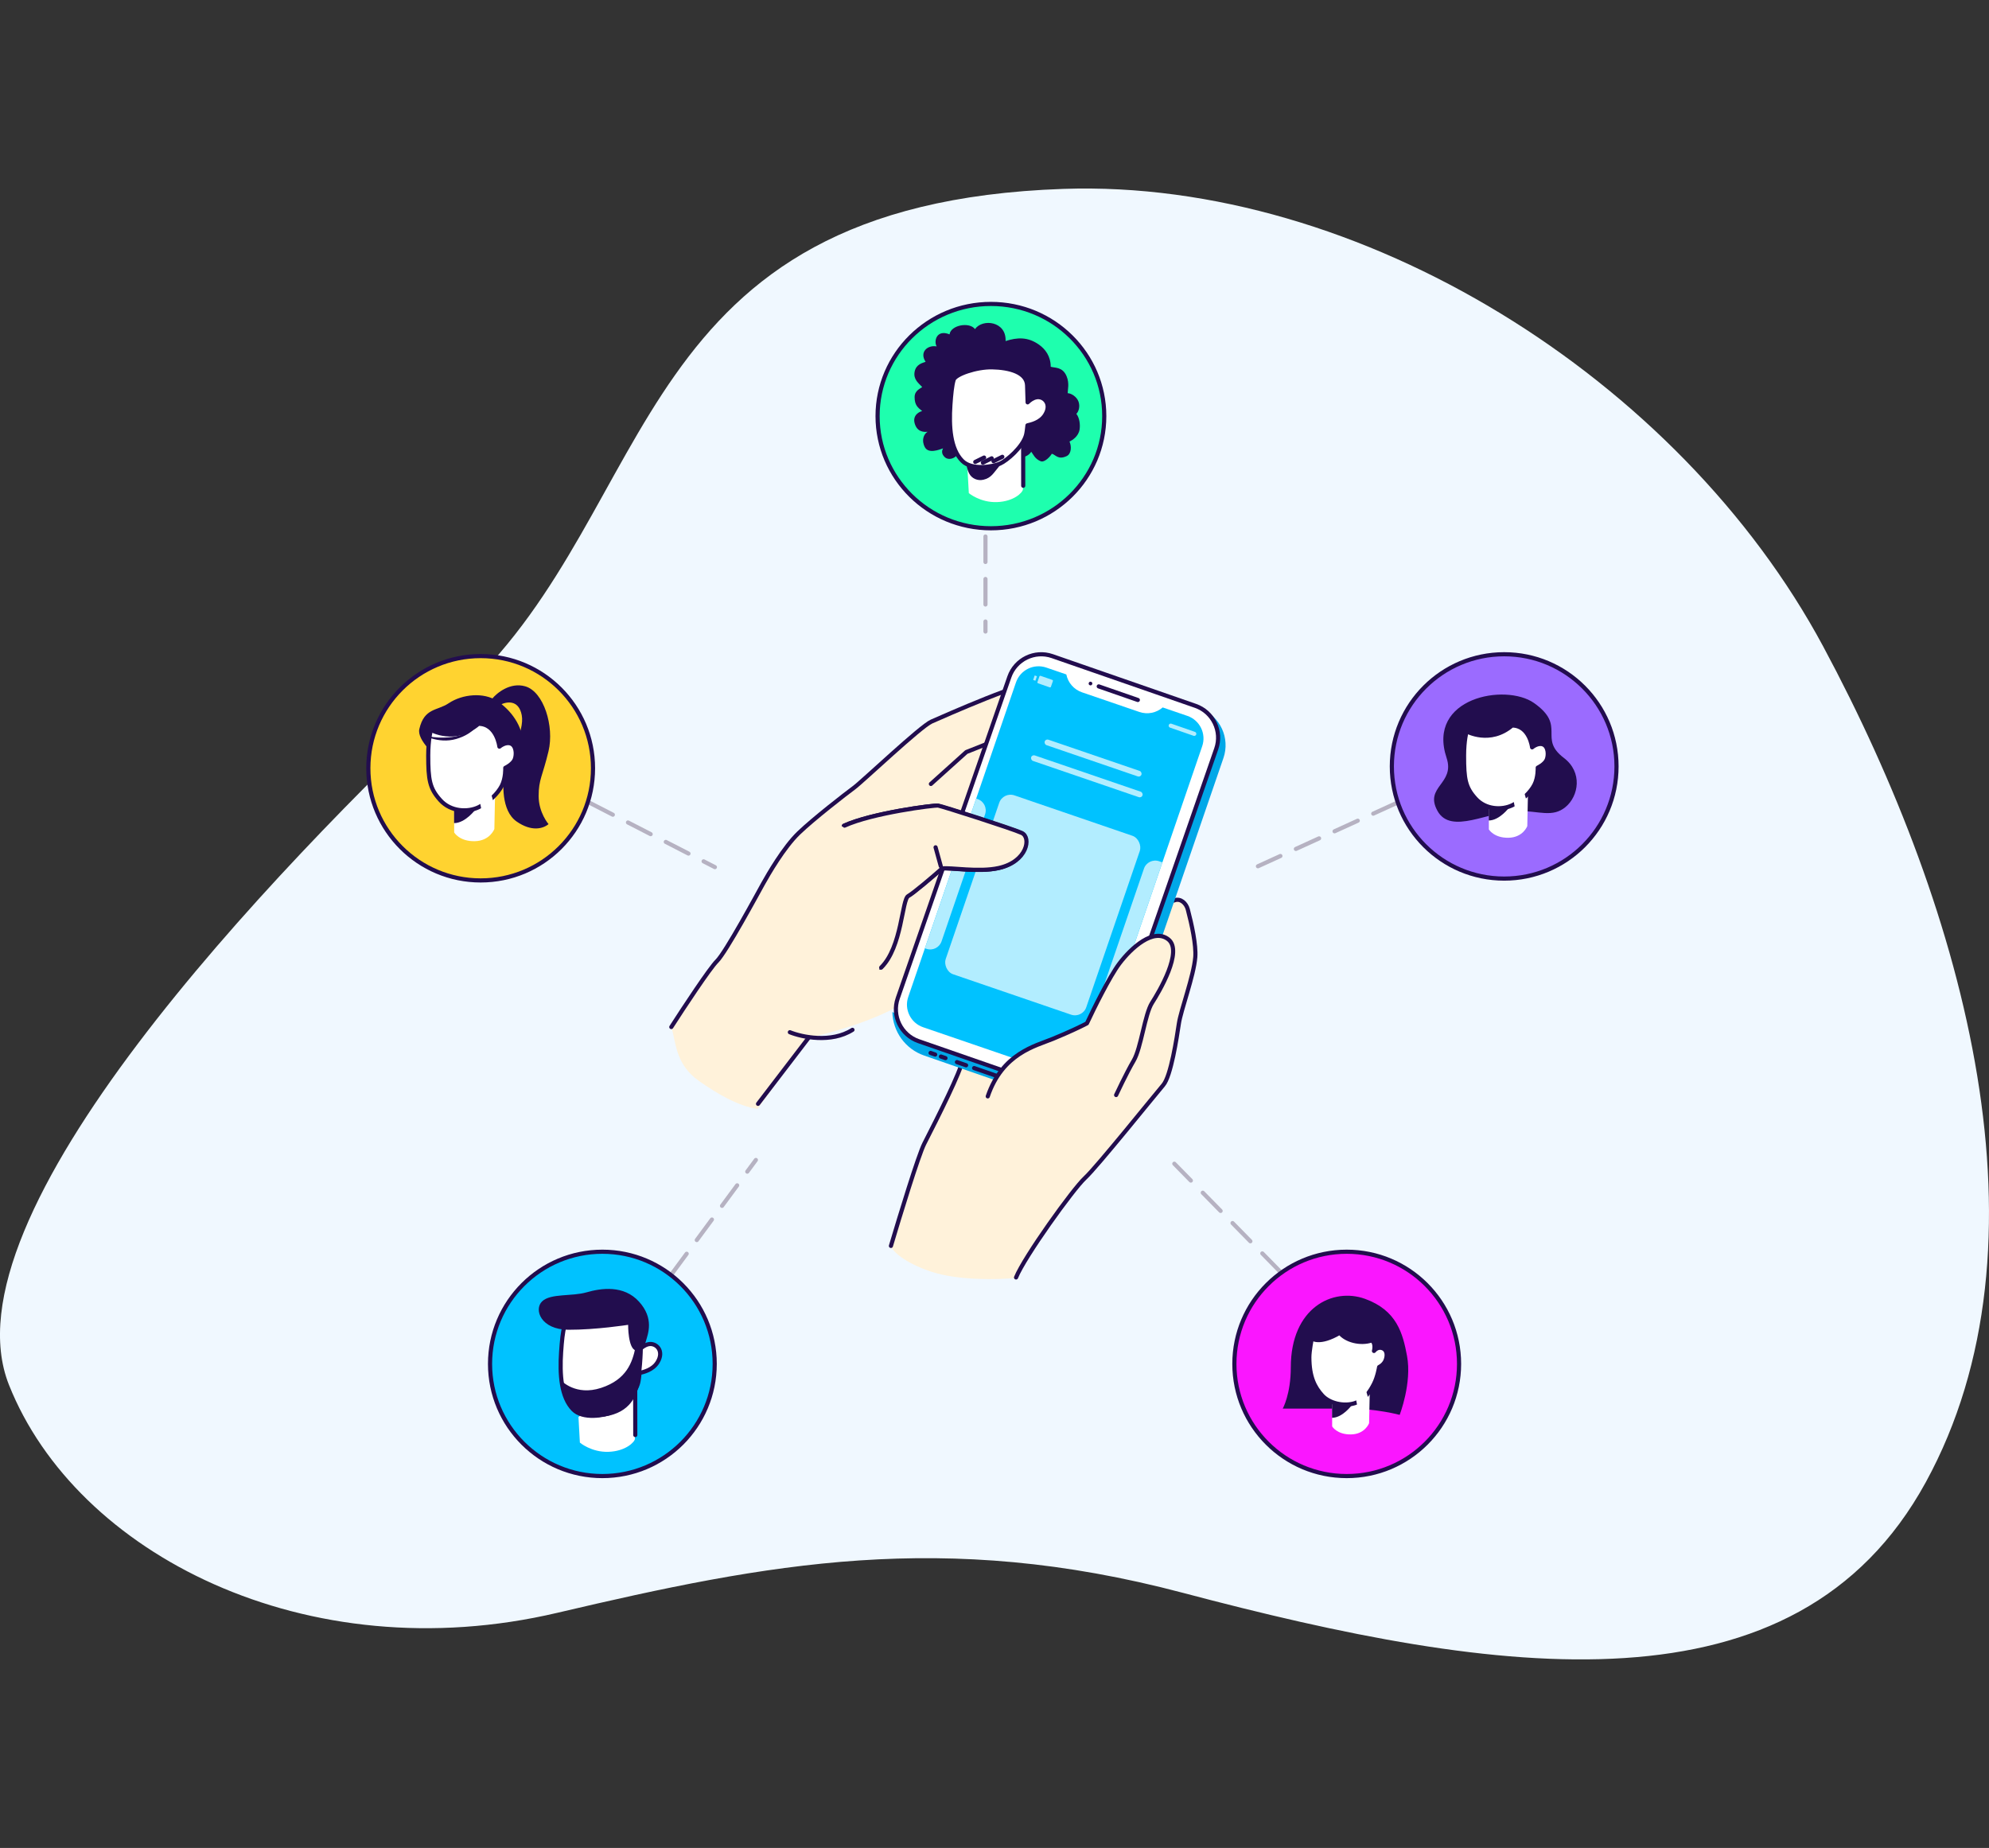 <svg width="960" height="892" viewBox="0 0 960 892" fill="none" xmlns="http://www.w3.org/2000/svg">
<rect x="0" y="0" width="960" height="892" fill="#333333" stroke="none"/>
<g clip-path="url(#clip0)">
<path d="M269.015 778.5C147.778 806.998 36.752 750 4.331 668.5C-28.089 587 129.03 423 224.355 333C319.68 243 303.268 98.353 513.264 91.178C656.281 86.291 810.55 182.668 879.99 312.075C949.43 441.481 992.258 600.737 929.5 715.456C866.743 830.175 723.728 809.293 570.994 768.879C455.31 738.268 370.955 754.539 269.015 778.5Z" fill="#F0F8FF"/>
<path d="M576.904 462.058C577.345 456.698 575.473 447.344 573.684 440.188C572.721 436.338 568.974 433.913 565.054 434.531C534.168 439.402 513.748 448.391 483.646 471.5C475.82 477.507 466.554 498.546 464.561 511.819C463.746 517.248 452.819 539.051 446.083 552.229C443.272 557.729 434.175 587.456 429.979 601.632C430.891 603.825 436.022 609.325 449.254 613.779C462.485 618.233 482.175 617.693 490.367 616.867C494.334 606.975 517.884 574.112 523.645 568.808C529.405 563.504 557.656 528.263 561.415 523.892C565.174 519.521 567.982 500.818 568.979 494.182C569.975 487.545 576.152 471.199 576.904 462.058Z" fill="#FFF2DA"/>
<path d="M490.401 616.632C494.367 606.753 517.91 573.934 523.67 568.637C529.43 563.34 557.673 528.146 561.432 523.781C565.19 519.416 567.994 500.736 568.989 494.108C569.984 487.48 576.158 471.154 576.909 462.025C577.383 456.248 575.189 446.146 573.297 438.983C572.499 435.959 569.793 433.485 566.866 434.585C566.79 434.613 566.715 434.643 566.641 434.673M430.012 601.404C434.206 587.246 443.297 557.556 446.108 552.063C452.841 538.903 463.763 517.128 464.577 511.705" stroke="#220D4E" stroke-width="2" stroke-linecap="round" stroke-linejoin="round"/>
<path d="M502.188 329.689C505.838 331.716 506.471 339.574 506.331 343.249C489.957 383.713 454.443 467.428 443.376 478.582C432.309 489.735 403.579 498.073 390.598 500.847L365.651 535.3C355.982 533.849 345.783 527.697 337.396 521.817C325.655 513.585 326.291 502.488 324.003 495.778C329.912 486.602 342.6 467.395 346.08 463.975C350.43 459.699 365.83 431.206 368.367 426.658C370.903 422.11 378.423 409.068 385.642 402.143C392.861 395.217 408.237 383.355 412.405 380.285C416.574 377.214 444.665 350.626 449.952 348.339C455.239 346.053 497.624 327.156 502.188 329.689Z" fill="#FFF2DA"/>
<path d="M501.7 329.616C497.153 327.085 454.894 345.997 449.623 348.285C444.352 350.574 416.338 377.168 412.181 380.24C408.024 383.312 392.692 395.178 385.493 402.105C378.294 409.032 370.792 422.073 368.262 426.621C365.731 431.169 350.367 459.662 346.029 463.939C342.559 467.36 329.902 486.568 324.008 495.744M365.867 532.828L390.388 500.782" stroke="#220D4E" stroke-width="2" stroke-linecap="round" stroke-linejoin="round"/>
<path d="M381.226 498.257C387.006 500.6 401.144 503.65 411.449 497.102" stroke="#220D4E" stroke-width="2" stroke-linecap="round" stroke-linejoin="round"/>
<path d="M449.301 378.413L466.41 363.01L508.366 346.38" stroke="#220D4E" stroke-width="2" stroke-linecap="round" stroke-linejoin="round"/>
<path d="M509.158 531.424L445.987 509.485C437.021 506.371 430.932 498.017 430.711 488.529L502.72 517.718C515.416 522.864 529.771 515.871 533.545 502.702L579.568 342.083C588.981 345.839 593.79 356.322 590.496 365.907L538.526 517.137C534.378 529.207 521.214 535.611 509.158 531.424Z" fill="#01A8E8"/>
<path d="M576.979 340.71L507.901 316.72C499.401 313.768 490.118 318.265 487.166 326.765L433.311 481.834C430.36 490.334 434.857 499.617 443.357 502.569L512.435 526.559C520.935 529.511 530.218 525.014 533.17 516.514L587.024 361.445C589.976 352.946 585.479 343.662 576.979 340.71Z" fill="white" stroke="#220D4E" stroke-width="2" stroke-linecap="round" stroke-linejoin="round"/>
<path d="M528.88 530.297L527.526 526.735" stroke="#220D4E" stroke-width="2" stroke-linecap="round" stroke-linejoin="round"/>
<path d="M485.635 520.932L470.159 515.557" stroke="#220D4E" stroke-width="2" stroke-linecap="round" stroke-linejoin="round"/>
<path d="M493.926 523.811L489.505 522.275" stroke="#220D4E" stroke-width="2" stroke-linecap="round" stroke-linejoin="round"/>
<path d="M502.216 526.69L500.005 525.923" stroke="#220D4E" stroke-width="2" stroke-linecap="round" stroke-linejoin="round"/>
<path d="M507.746 528.613L505.535 527.845" stroke="#220D4E" stroke-width="2" stroke-linecap="round" stroke-linejoin="round"/>
<path d="M456.34 510.758L454.129 509.99" stroke="#220D4E" stroke-width="2" stroke-linecap="round" stroke-linejoin="round"/>
<path d="M451.365 509.03L449.154 508.262" stroke="#220D4E" stroke-width="2" stroke-linecap="round" stroke-linejoin="round"/>
<path d="M466.29 514.213L461.868 512.678" stroke="#220D4E" stroke-width="2" stroke-linecap="round" stroke-linejoin="round"/>
<path d="M549.184 337.881L530.306 331.325" stroke="#220D4E" stroke-width="2" stroke-linecap="round" stroke-linejoin="round"/>
<ellipse rx="0.886" ry="0.886" transform="matrix(-0.945 -0.328 0.328 -0.945 526.332 329.944)" fill="#220D4E"/>
<path fill-rule="evenodd" clip-rule="evenodd" d="M561.185 341.482L573.078 345.556C579.101 347.619 582.311 354.174 580.248 360.197L528.258 511.991C526.195 518.014 519.64 521.225 513.617 519.162L445.541 495.846C439.518 493.783 436.308 487.228 438.371 481.204L490.361 329.41C492.424 323.387 498.979 320.177 505.002 322.24L514.664 325.549C515.466 329.542 518.331 332.846 522.23 334.181L549.915 343.663C553.814 344.999 558.102 344.145 561.185 341.482Z" fill="#00C2FF"/>
<path d="M498.652 328.202L499.402 326.041L500.487 326.417L499.737 328.579L498.652 328.202Z" fill="#B2EDFF"/>
<path d="M500.698 329.317L501.699 326.435C501.732 326.339 501.821 326.267 501.947 326.235C502.072 326.203 502.223 326.213 502.367 326.263L507.792 328.147C507.935 328.197 508.06 328.283 508.139 328.385C508.217 328.488 508.242 328.6 508.209 328.695L507.208 331.577C507.175 331.673 507.086 331.745 506.961 331.777C506.835 331.809 506.684 331.799 506.54 331.749L501.116 329.865C500.972 329.815 500.847 329.729 500.769 329.627C500.69 329.524 500.665 329.412 500.698 329.317Z" fill="#B2EDFF"/>
<path d="M576.407 354.221L565.057 350.279" stroke="#B2EDFF" stroke-width="2" stroke-linecap="round" stroke-linejoin="round"/>
<rect x="522.423" y="491.655" width="71.726" height="91.287" rx="5.764" transform="rotate(-161.093 522.423 491.655)" fill="#B2EDFF"/>
<rect x="550.989" y="385.252" width="56.822" height="2.795" rx="1.397" transform="rotate(-161.093 550.989 385.252)" fill="#B2EDFF"/>
<rect x="550.483" y="375.233" width="49.37" height="2.795" rx="1.397" transform="rotate(-161.093 550.483 375.233)" fill="#B2EDFF"/>
<path d="M537.502 485.003C536.835 486.95 534.716 487.988 532.769 487.321V487.321C530.822 486.654 529.785 484.535 530.452 482.589L552.127 419.304C553.158 416.293 556.436 414.687 559.447 415.719L561.044 416.266L537.502 485.003Z" fill="#B2EDFF"/>
<path d="M454.443 454.401C453.412 457.413 450.134 459.018 447.123 457.987L446.407 457.742L471.157 385.479L471.873 385.724C474.884 386.756 476.49 390.033 475.458 393.045L454.443 454.401Z" fill="#B2EDFF"/>
<path d="M508.464 501.826C500.004 505.357 484.277 508.864 477.168 529.803C470.059 550.742 488.16 562.234 502.492 563.613C514.869 564.805 530.085 550.136 533.357 542.907C537.313 534.165 543.638 518.443 547.202 512.309C550.767 506.176 552.568 489.775 556.034 484.294C559.501 478.812 571.035 459.205 563.965 453.475C556.895 447.746 546.183 457.474 540.386 465.273C535.748 471.512 528.061 487.207 524.797 494.275C522.878 495.321 516.924 498.294 508.464 501.826Z" fill="#FFF2DA"/>
<path d="M476.742 529.219C483.858 508.408 499.676 504.948 508.183 501.451C516.69 497.955 522.676 495.008 524.605 493.971C527.877 486.948 535.584 471.353 540.239 465.157C546.058 457.411 556.821 447.756 563.945 453.466C571.07 459.177 559.498 478.656 556.02 484.101C552.542 489.546 550.759 505.854 547.183 511.948C543.608 518.041 538.7 528.576 538.7 528.576" stroke="#220D4E" stroke-width="2" stroke-linecap="round" stroke-linejoin="round"/>
<path d="M452.425 388.899C450.539 388.615 420.537 392.447 407.176 398.538C367.094 416.812 357.728 469.626 374.927 479.432C389.477 487.729 414.808 476.846 424.914 466.932C435.019 457.017 434.864 434.131 437.988 432.457C440.487 431.117 449.931 423.057 454.34 419.194C458.495 418.626 472 421.13 481.654 419.007C495.516 415.959 497.515 404.241 492.809 402.106C488.103 399.971 454.312 389.182 452.425 388.899Z" fill="#FFF2DA"/>
<path d="M407.275 398.581C420.624 392.474 450.594 388.624 452.478 388.907C454.362 389.189 488.111 399.982 492.811 402.119C497.511 404.255 495.509 415.993 481.661 419.052C472.017 421.182 458.528 418.68 454.378 419.25C449.972 423.121 440.535 431.199 438.038 432.542C434.918 434.22 435.062 457.143 424.964 467.078" stroke="#220D4E" stroke-width="2" stroke-linecap="round" stroke-linejoin="round"/>
<path d="M451.211 409.05L453.72 418.141" stroke="#220D4E" stroke-width="2" stroke-linecap="round" stroke-linejoin="round"/>
<path d="M452.775 388.849C450.888 388.566 420.887 392.397 407.526 398.489C367.443 416.763 358.078 469.576 375.276 479.383C389.827 487.679 415.158 476.797 425.263 466.882C435.368 456.968 435.214 434.082 438.337 432.407C440.836 431.068 450.28 423.007 454.69 419.144C458.844 418.577 472.349 421.081 482.003 418.958C495.865 415.91 497.864 404.192 493.158 402.057C488.453 399.921 454.661 389.132 452.775 388.849Z" fill="#FFF2DA"/>
<path d="M407.625 398.531C420.973 392.424 450.943 388.574 452.827 388.857C454.712 389.14 488.461 399.932 493.16 402.069C497.86 404.206 495.858 415.944 482.011 419.003C472.366 421.133 458.877 418.631 454.728 419.201C450.321 423.072 440.884 431.15 438.388 432.492C435.267 434.171 435.411 457.094 425.313 467.029" stroke="#220D4E" stroke-width="2" stroke-linecap="round" stroke-linejoin="round"/>
<path d="M451.561 409.001L454.069 418.091" stroke="#220D4E" stroke-width="2" stroke-linecap="round" stroke-linejoin="round"/>
<path d="M475.643 258.96L475.643 304.843" stroke="#B6B2C2" stroke-width="2" stroke-linecap="round" stroke-dasharray="12.31 8.21"/>
<path d="M673.999 387.638L607.147 418.142M324.118 615.089L364.834 559.915" stroke="#B6B2C2" stroke-width="2" stroke-linecap="round" stroke-dasharray="12.31 8.21"/>
<path d="M284.844 387.638L345.043 418.567M617.876 613.814L566.79 561.726" stroke="#B6B2C2" stroke-width="2" stroke-linecap="round" stroke-dasharray="12.31 8.21"/>
<path d="M344.957 658.354C344.957 688.257 320.684 712.5 290.738 712.5C260.793 712.5 236.52 688.257 236.52 658.354C236.52 628.452 260.793 604.209 290.738 604.209C320.684 604.209 344.957 628.452 344.957 658.354Z" fill="#00C2FF" stroke="#220D4E" stroke-width="2"/>
<path d="M279.203 683.995L279.879 696.348C279.879 696.348 285.423 701.077 293.698 700.797C301.973 700.518 306.326 696.069 306.459 694.537L306.682 661.436L279.203 683.995Z" fill="white"/>
<path d="M312.987 648.849C311.249 649.23 309.81 650.308 308.777 651.34C308.695 648.199 308.574 645.237 308.526 643.005C308.394 636.428 299.803 634.124 291.322 633.957C283.555 633.803 273.248 637.431 272.439 640.13C271.63 642.829 271.183 647.316 270.829 652.572C270.091 663.468 270.824 674.408 276.642 680.347C281.381 685.185 291.771 683.254 295.22 681.707C298.668 680.161 306.25 673.585 307.941 667.757C308.252 666.701 308.556 664.316 308.697 662.745C310.517 662.298 315.047 661.323 317.364 657.558C320.776 652.018 316.663 648.049 312.987 648.849Z" fill="white" stroke="#220D4E" stroke-width="2" stroke-miterlimit="10" stroke-linecap="round" stroke-linejoin="round"/>
<path d="M261.654 628.171C257.569 632.095 261.039 641.823 274.311 641.878C287.582 641.933 303.17 639.499 303.17 639.499C303.17 639.499 303.066 650.967 306.872 651.87C309.991 652.394 310.708 651.093 311.747 647.398C312.785 643.702 315.767 636.423 308.428 628.311C301.09 620.2 290.199 621.759 283.104 623.811C276.008 625.862 265.738 624.246 261.654 628.171Z" fill="#220D4E"/>
<path d="M306.587 671.432L306.619 692.692" stroke="#220D4E" stroke-width="2" stroke-linecap="round" stroke-linejoin="round"/>
<path d="M270.895 666.391C270.895 666.391 277.804 673.981 290.128 669.934C302.453 665.888 305.254 657.627 306.748 650.167C308.226 648.542 310.295 648.337 310.295 650.167C310.295 651.998 309.969 663.78 308.055 669.934C306.141 676.088 301.892 684.107 286.394 684.107C270.895 684.108 270.895 666.391 270.895 666.391Z" fill="#220D4E"/>
<path d="M532.976 200.854C532.976 230.749 508.494 255 478.272 255C448.051 255 423.569 230.749 423.569 200.854C423.569 170.96 448.051 146.709 478.272 146.709C508.494 146.709 532.976 170.96 532.976 200.854Z" fill="#1EFFAE" stroke="#220D4E" stroke-width="2"/>
<path d="M501.559 166.423C496.11 162.516 490.928 162.828 485.352 164.626C485.779 154.997 474.188 153.699 470.588 158.853C467.878 155.267 458.885 156.919 458.303 161.395C452.068 158.853 450.601 164.626 452.068 167.204C447.708 166.423 443.633 169.927 446.75 174.647C445.53 175.137 442.137 175.699 441.44 179.457C440.743 183.215 443.473 185.067 445.1 186.81C444.287 187.572 441.44 188.443 441.44 191.711C441.44 195.633 443.067 196.794 445.1 198.428C443.88 198.646 440.402 200.298 441.44 204.237C442.566 208.505 445.849 208.63 447.708 208.412C445.791 209.556 444.641 212.587 446.384 215.855C448.126 219.123 453.168 217.128 455.202 216.42C454.504 217.563 454.342 219.224 456.102 220.757C457.862 222.289 460.778 221.321 461.998 219.524C463.334 220.668 463.838 222.83 468.098 221.975C470.538 221.485 472.397 218.762 473.501 216.42C474.14 217.673 476.219 220.439 479.426 221.485C482.633 222.531 486.223 216.42 487.791 214.296C488.605 215.984 489.959 219.015 491.974 220.178C494.24 221.485 497.028 219.361 497.725 218.054C498.713 219.306 499.468 221.485 502.256 222.629C504.172 223.414 506.962 220.287 507.659 219.034C509.402 219.361 510.607 222.145 514.804 220.178C517.244 219.034 517.186 215.222 516.199 213.152C517.535 212.498 520.555 210.701 521.078 207.27C521.434 204.937 521.02 201.66 519.51 199.754C520.614 198.719 521.392 196.225 520.556 193.872C519.719 191.519 517.07 189.842 515.327 189.788C515.327 188.154 516.242 185.049 514.804 181.618C512.887 177.043 509.286 177.642 507.136 177.043C507.136 171.978 504.522 168.547 501.559 166.423Z" fill="#220D4E"/>
<path d="M466.942 226.006L467.605 238.031C467.605 238.031 473.049 242.634 481.175 242.362C489.301 242.09 493.576 237.759 493.707 236.268L493.925 204.045L466.942 226.006Z" fill="white"/>
<path d="M474.622 231.575C471.84 232.217 469.085 230.985 467.838 228.67C466.59 226.356 466.491 224.14 466.491 224.14C467.489 224.226 468.03 224.163 469.085 224.363C470.404 224.613 473.03 225.999 475.405 224.906C477.304 224.031 482.849 221.29 486.035 218.583C485.389 220.348 483.739 223.369 481.947 225.467C479.498 228.335 478.453 230.69 474.622 231.575Z" fill="#220D4E"/>
<path d="M500.117 191.793C498.41 192.164 496.997 193.213 495.983 194.217C495.903 191.159 495.784 188.277 495.736 186.104C495.607 179.701 487.171 177.459 478.842 177.296C471.215 177.146 461.093 180.677 460.299 183.305C459.504 185.932 459.066 190.3 458.718 195.417C457.993 206.024 458.714 216.674 464.427 222.455C469.08 227.164 479.284 225.284 482.67 223.779C486.056 222.273 493.502 215.872 495.162 210.198C495.467 209.171 495.766 206.849 495.905 205.32C497.692 204.885 502.14 203.936 504.415 200.27C507.767 194.878 503.728 191.014 500.117 191.793Z" fill="white" stroke="#220D4E" stroke-width="2" stroke-miterlimit="10" stroke-linecap="round" stroke-linejoin="round"/>
<path d="M493.833 213.776L493.864 234.471" stroke="#220D4E" stroke-width="2" stroke-linecap="round" stroke-linejoin="round"/>
<path d="M470.714 222.975L474.979 220.864" stroke="#220D4E" stroke-width="2" stroke-linecap="round" stroke-linejoin="round"/>
<path d="M474.382 223.338L478.646 221.227" stroke="#220D4E" stroke-width="2" stroke-linecap="round" stroke-linejoin="round"/>
<path d="M479.516 222.612L483.78 220.501" stroke="#220D4E" stroke-width="2" stroke-linecap="round" stroke-linejoin="round"/>
<path d="M286.219 370.84C286.219 400.742 261.945 424.985 232 424.985C202.055 424.985 177.781 400.742 177.781 370.84C177.781 340.937 202.055 316.694 232 316.694C261.945 316.694 286.219 340.937 286.219 370.84Z" fill="#FFD330" stroke="#220D4E" stroke-width="2"/>
<path d="M237.49 337.337C239.818 334.462 246.275 329.225 253.479 331.281C262.484 333.85 267.576 350.636 264.754 362.566C261.932 374.496 259.976 376.147 259.976 384.223C259.976 392.298 264.754 397.805 264.754 397.805C262.221 399.946 256.668 401.659 249.317 396.52C241.966 391.381 242.333 378.072 243.804 370.825C245.458 366.359 253.295 353.011 251.825 345.229C250.355 337.447 244.229 338.683 241.349 340.274L237.49 337.337Z" fill="#220D4E"/>
<path d="M216.523 339.475C211.017 343.168 204.764 341.643 202.389 351.921C200.014 362.199 236.434 384.998 239.861 382.02C244.145 378.299 252.388 370.549 252.56 360.363C252.732 350.177 246.092 342.403 239.861 338.29C233.63 334.177 223.338 334.903 216.523 339.475Z" fill="#220D4E"/>
<path d="M219.208 387.687L219.208 401.837C219.208 401.837 221.741 406.182 229.116 406.046C236.491 405.909 238.605 400.158 238.605 400.158L239.323 365.623L219.208 387.687Z" fill="white"/>
<path d="M234.245 378.355C232.34 384.723 232.228 386.639 229.984 390.085C229.455 390.897 224.573 397.321 219.159 397.321L219.159 387.541C220.276 387.915 222.414 389.643 224.573 388.609C226.3 387.783 231.187 382.951 234.245 378.355Z" fill="#220D4E"/>
<path d="M246.507 358.907C243.873 357.948 241.037 360.407 241.037 360.407C241.037 360.407 239.766 349.379 230.933 349.379C219.734 358.907 207.973 352.316 207.973 352.316C207.973 352.316 206.686 356.87 206.686 364.612C206.686 376.457 207.379 380.569 212.504 386.247C217.629 391.925 225.819 392.108 230.933 389.678C236.047 387.248 240.298 383.011 242.197 379.292C244.095 375.573 243.873 370.659 243.873 370.659C243.873 370.659 247.465 368.98 248.422 366.582C249.38 364.183 249.141 359.866 246.507 358.907Z" fill="white" stroke="#220D4E" stroke-width="2" stroke-miterlimit="10" stroke-linecap="round" stroke-linejoin="round"/>
<path d="M232.857 393.442L231.421 386.008L236.21 380.252L238.125 386.967L232.857 393.442Z" fill="white"/>
<path d="M218.037 355.775C227.664 354.655 231.425 348.211 232.302 345.499C232.156 348.31 229.212 354.069 220.243 356.693C211.273 359.317 203.323 354.293 203.323 354.293C203.323 354.293 208.41 356.895 218.037 355.775Z" fill="#220D4E"/>
<path d="M780.219 369.95C780.219 399.853 755.945 424.096 726 424.096C696.055 424.096 671.781 399.853 671.781 369.95C671.781 340.048 696.055 315.804 726 315.804C755.945 315.804 780.219 340.048 780.219 369.95Z" fill="#9B6BFF" stroke="#220D4E" stroke-width="2"/>
<path d="M732.505 391.418C718.865 391.418 700.307 403.202 693.805 391.418C687.303 379.634 702.415 378.458 698.198 365.824C688.484 336.719 726.665 329.673 740.371 339.325C756.316 350.554 742.2 356.29 754.78 365.823C763.935 372.761 761.984 384.227 755.658 389.514C749.332 394.801 742.888 391.418 732.505 391.418Z" fill="#220D4E"/>
<path d="M718.606 386.832L718.606 400.362C718.606 400.362 721.027 404.517 728.079 404.386C735.131 404.255 737.152 398.757 737.152 398.757L737.838 365.736L718.606 386.832Z" fill="white"/>
<path d="M732.983 377.91C731.161 383.999 731.055 385.831 728.909 389.126C728.403 389.902 723.735 396.044 718.559 396.044L718.559 386.694C719.626 387.051 721.671 388.703 723.735 387.715C725.387 386.924 730.059 382.305 732.983 377.91Z" fill="#220D4E"/>
<path d="M744.707 359.315C742.189 358.398 739.477 360.749 739.477 360.749C739.477 360.749 738.262 350.205 729.816 350.204C719.109 359.315 707.863 353.012 707.863 353.012C707.863 353.012 706.633 357.367 706.633 364.77C706.633 376.095 707.295 380.027 712.195 385.456C717.095 390.885 724.926 391.06 729.816 388.737C734.706 386.413 738.771 382.362 740.586 378.806C742.401 375.25 742.189 370.551 742.189 370.551C742.189 370.551 745.623 368.946 746.539 366.653C747.455 364.36 747.226 360.232 744.707 359.315Z" fill="white" stroke="#220D4E" stroke-width="2" stroke-miterlimit="10" stroke-linecap="round" stroke-linejoin="round"/>
<path d="M731.656 392.336L730.283 385.227L734.862 379.724L736.693 386.144L731.656 392.336Z" fill="white"/>
<path d="M704.219 658.354C704.219 688.257 679.945 712.5 650 712.5C620.055 712.5 595.781 688.257 595.781 658.354C595.781 628.452 620.055 604.209 650 604.209C679.945 604.209 704.219 628.452 704.219 658.354Z" fill="#FA16FF" stroke="#220D4E" stroke-width="2"/>
<path d="M650.886 679.928H619.125C619.125 679.928 623.011 672.983 623.011 660.018C623.011 631.214 643.332 621.338 658.826 626.95C674.2 632.517 677.072 643.653 679.099 654.451C681.563 667.572 675.551 682.964 675.551 682.964C675.551 682.964 664.401 679.928 650.886 679.928Z" fill="#220D4E"/>
<path d="M642.969 675.519L642.969 688.527C642.969 688.527 645.297 692.521 652.076 692.396C658.856 692.27 660.799 686.983 660.799 686.983L661.46 655.236L642.969 675.519Z" fill="white"/>
<path d="M656.792 666.941C655.04 672.795 654.938 674.556 652.874 677.724C652.388 678.47 647.901 684.375 642.924 684.375L642.924 675.385C643.95 675.729 645.916 677.317 647.901 676.367C649.488 675.607 653.98 671.166 656.792 666.941Z" fill="#220D4E"/>
<path d="M667.208 650.765C664.787 649.883 663.154 652.115 663.154 652.115C663.154 652.115 664.192 648.32 662.036 647.028C656.63 648.883 649.534 647.028 646.662 643.315C636.695 649.195 633.147 646.015 633.147 646.015C633.147 646.015 631.964 652.088 631.964 655.126C631.964 664.743 634.603 669.611 638.15 673.542C641.698 677.472 648.625 678.941 653.747 677.35C658.719 675.806 661.409 671.393 663.154 667.974C664.899 664.555 665.642 659.866 665.642 659.866C665.642 659.866 667.848 658.875 668.729 656.67C669.609 654.465 669.63 651.647 667.208 650.765Z" fill="white" stroke="#220D4E" stroke-width="2" stroke-miterlimit="10" stroke-linecap="round" stroke-linejoin="round"/>
<path d="M655.516 680.81L654.195 673.976L658.598 668.685L660.359 674.858L655.516 680.81Z" fill="white"/>
</g>
<defs>
<clipPath id="clip0">
<rect width="960" height="892" fill="white"/>
</clipPath>
</defs>
</svg>
